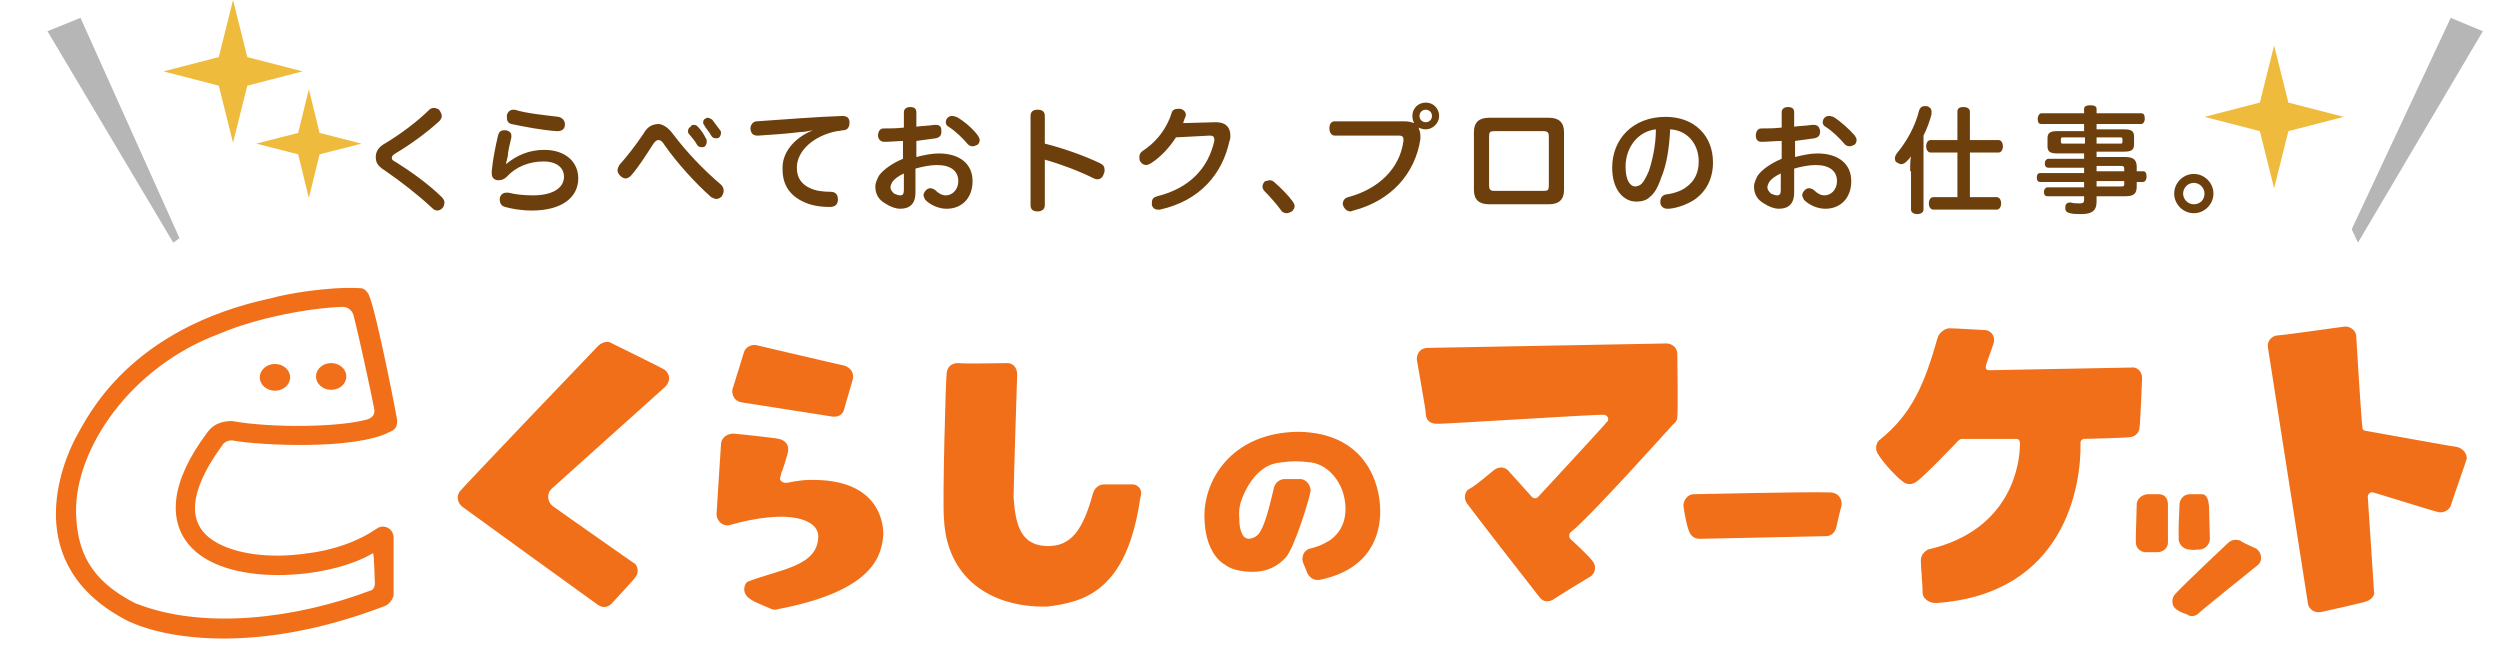 <svg height="653" viewBox="-3.4 .1 276.4 73.2" width="2500" xmlns="http://www.w3.org/2000/svg"><g fill="#f06f18"><ellipse cx="25.5" cy="42.4" rx="1.7" ry="1.5"/><ellipse cx="31.8" cy="42.3" rx="1.7" ry="1.5"/><path d="m234.5 48.1c.1-.3.3-5.5.3-5.6 0-.9-.7-1.3-1.2-1.2-.2 0-15.8.3-15.9.3-.3 0-.5-.1-.4-.5 0-.2.9-2.5.9-2.7.1-1-.7-1.3-1-1.3s-3.3-.2-4-.2c-.4 0-1.1.4-1.3 1-1.5 5.3-2.9 8.6-6.5 11.5-.2.1-.7.8-.2 1.6.6 1 2 2.5 2.8 3.1.5.4 1.1.3 1.5 0 .8-.5 4.6-4.5 4.6-4.5.2-.2.3-.3.5-.3h6.2c.4.1.3.6.3.7 0 1.7-.7 9.5-10.3 11.7-.2.1-.8.5-.8 1.2 0 .8.2 2.7.2 3.7 0 .4.5 1.1 1.5 1.1 14.5-1 16.3-13.2 16.2-18 0-.3.2-.3.3-.4.1 0 4.5-.1 5.3-.2.7-.1 1-.7 1-1m35.6 2.1c-.3 0-10.1-1.8-10.2-1.8-.2 0-.4-.1-.4-.4-.1-.4-.7-10.1-.7-10.3-.1-.7-.8-1-1.2-1-.2 0-6.3.9-7.6 1-.5 0-1.2.5-1.1 1.3 0 .1 4.5 28.7 4.5 28.8 0 .2.4 1.1 1.5.9.1 0 4.9-1.1 5.1-1.2.7-.3.9-.8.8-1.1 0-.2-.7-10.4-.7-10.6 0-.4.4-.6.6-.5.1 0 7.1 2.2 7.3 2.2.3.1 1.1 0 1.4-.7 0-.1 1.8-5.2 1.8-5.3 0-.8-.7-1.2-1.1-1.3m-88.6-11.6c.4 0 1.2.3 1.2 1.2 0 1.2.1 5.8 0 7 0 .2 0 .5-.5.9-.1.1-9.4 10.5-11.5 12.1-.2.3-.1.6 0 .7s2 1.8 2.5 2.5c.6.8.1 1.5-.2 1.7-.2.1-4.1 2.5-4.2 2.6-.5.3-1.1.3-1.5-.2-.1-.1-8.1-10.4-8.2-10.6-.5-.8 0-1.5.3-1.6.8-.4 2.8-2.2 2.9-2.2.6-.4 1.2-.1 1.4.1s2.5 2.8 2.7 3c.1.1.4.3.7 0 0 0 7.7-8.3 7.7-8.4.2-.1.3-.7-.3-.8-.5-.1-18.7 1.1-18.8 1-.8 0-1.2-.5-1.2-1.2 0-.4-1-5.9-1-6 0-.5.2-1.2 1.1-1.3zm-104.7 5.1c-.1.2-.1 1.3 1 1.5.1 0 10.1 1.6 10.2 1.6.8.1 1.2-.4 1.3-.8 0-.1 1-3.4 1-3.5.1-1-.7-1.3-.9-1.4-.1 0-9.9-2.3-9.9-2.3-.3-.1-1.1 0-1.4.7zm-7.7-2.2c-.1-.1-5.4-2.7-5.8-2.9-.4-.3-1-.2-1.5.2-.6.6-15.3 16-15.5 16.3-.3.3-.6 1.1.2 1.8.1.1 15.2 11 15.2 11 .7.5 1.3.1 1.5-.1.1-.1 2.7-2.9 2.7-3 .6-.8 0-1.6-.2-1.6 0 0-9-6.3-9.1-6.4-.5-.4-.7-1.3-.1-1.9l12.7-11.4c1.1-1.1 0-2-.1-2m52.6 12.9h-3.3c-.4 0-1 .3-1.2 1-1.1 4-2.4 6.1-5.4 5.9-2.5-.2-3.3-2-3.5-5.5 0-1.7.4-13.5.4-13.7 0-.5-.2-1.2-1-1.3-.2 0-5.1.1-5.6 0-.5 0-1.2.2-1.3 1.1-.1.3-.5 14.9-.3 16.4.3 6.4 5 9.9 11.5 9.8 4.2-.5 9-1.7 10.5-12.2.4-1.1-.5-1.5-.8-1.5m-28 5.6c-.2 2.2-.8 6.3-11.9 8.4-.3.1-.6 0-.8-.1s-1.8-.7-2.3-1.1c-1-.7-.5-1.8-.2-1.9 3.6-1.4 7.9-1.7 7.9-5.1 0-1.8-3.1-3.2-10.1-1.2-1 0-1.3-.9-1.3-1.2 0-.2.5-7.9.5-7.9 0-.4.3-1.1 1.3-1.2.3 0 4.9.5 5.2.6.5.1 1.2.5 1 1.5 0 .1-.6 2.1-.7 2.2-.1.2-.1.6-.2.7 0 .4.5.6.9.5.1 0 1.3-.3 2.4-.3 8.1-.2 8.3 5.2 8.3 6.1zm55.7-2.6c0 2.4-.9 6.5-6.8 7.7-.8.1-1.2-.4-1.4-.8-.1-.4-.4-.9-.5-1.3-.1-.5.1-1.2.8-1.4 1.3-.3 1.8-.7 2.2-.9.6-.4 1.9-1.5 1.8-3.8-.1-2.7-2-4.9-4.2-5-1.7-.2-2.7 0-3.5.1-2.1.4-3.2 2.5-3.5 3.1-.6 1.2-.8 2-.7 3.1 0 .4 0 1.2.4 1.9.3.5.9.5 1.5.1 1-.6 1.8-4.8 2-5.5.2-.6.7-.9 1.2-.9h1.7c.8 0 1.2.8 1.2 1.3-.1.8-1.8 6.4-2.8 7.5-.3.3-1.4 1.6-3.7 1.6-1.3 0-2.5-.3-3.1-.8-.9-.5-2.2-2-2.3-5.1-.2-4.2 2.9-9.7 10.5-9.8 7.5.1 9.2 5.7 9.2 8.9zm87.1 4.6c.6 0 1.2-.4 1.2-1.1v-4.2c0-.4-.1-1.1-.9-1.2h-1.4c-.2 0-1.1.2-1.2 1.1 0 .1-.1 3.5-.1 3.6v.7c0 .7.6 1.1 1.1 1.1m3.7-3v1.6c.1.7.7 1.1 1.2 1.1 0 0 .5.1.9 0h.3c.8-.1 1.1-.8 1.1-1.2 0-.1-.1-3.5-.1-3.7-.1-.9-.3-1.2-.7-1.3h-1.4c-1 0-1.2.9-1.2 1.1s-.1 2.4-.1 2.4zm8.7 2.6c.6.4.8 1.4.1 1.9-.1.1-6.5 5.2-6.5 5.3-.5.5-1.1.4-1.3.2 0 0-.9-.3-1.1-.5-.8-.4-.7-1.4-.3-1.8 1-1.1 6-5.8 6-5.8.5-.4 1-.3 1.3-.2.2.2 1.8.9 1.8.9zm-208.8-1.3c-.1-1.1-1.2-1.4-1.8-1-2.2 1.5-4.9 2.5-8.4 2.9-3.1.4-6.9.2-9.5-1.2-3-1.6-4-4.8.5-11 .3-.5 1-.6 1.3-.5 2.8.5 13.5 1.1 17.5-1 .8-.3.8-.9.8-1.3 0-.2-2.4-12.5-3.2-14.1-.4-.7-.8-.7-1-.7-3.6-.2-8.5.7-9.8 1.1-16.1 3.4-20.7 13.3-22 15.6-1.4 2.6-6.6 14.4 6 20.7 4.7 2.1 14.9 3.5 28.7-1.8.6-.3.9-1 .9-1.2zm-2.1 5.2c0 .5-.3.8-.5.8-8.2 3.1-18.7 4.5-26.4 1.4-5.1-2.6-6.5-5.9-6.6-10.2-.1-7.1 6.1-16.3 16.1-20 4.2-1.8 10.2-2.9 13.8-3 .5 0 1 .3 1.2.9.5 1.9 1.9 8.3 2.3 10.4.1.5.1 1-.7 1.3-3.1.9-10.7 1-15.2.2-.5 0-1.9 0-2.8 1.3-4.2 5.6-4.3 9.8-2.1 12.5 4 4.9 15.7 4 20.7 1 .1.1.2 3.1.2 3.4zm146.7-8.6c-.1-.7.5-1.4 1.1-1.4.5 0 12.8-.3 15.4-.2 1.1.1 1.3 1 1.2 1.5-.1.3-.6 2.5-.6 2.5-.2.7-.8.9-1.1.9s-14.1.3-14.2.3c-.8 0-1.1-.6-1.2-.9-.3-.7-.6-2.6-.6-2.7z"/></g><path d="m44.2 13.1c0 .2-.1.4-.3.6-1.3 1.2-3.2 2.6-4.9 3.6-.3.2-.4.3-.4.5s.1.3.5.5c1.6 1 3.7 2.5 5.1 3.9.2.2.3.4.3.6s-.1.5-.2.6c-.2.2-.4.3-.6.3s-.4-.1-.6-.3c-1.5-1.4-3.4-2.9-5.3-4.2-.8-.5-1-.9-1-1.5s.3-1.1 1-1.5c1.7-1 3.7-2.5 5-3.8.1-.1.3-.2.5-.2s.5.1.6.2c.2.3.3.5.3.7zm7.2 5.4c1.2-1 2.6-1.6 4.3-1.6 2.3 0 3.8 1.3 3.8 3.2 0 2.1-1.8 3.6-5.2 3.6-1.2 0-2.3-.2-3-.4-.4-.1-.6-.4-.6-.8v-.2c.1-.4.4-.6.7-.6h.3c.7.2 1.8.3 2.7.3 2.2 0 3.5-.8 3.5-2.1 0-.9-.7-1.7-2.3-1.7s-3.1.6-4.1 1.7c-.3.3-.6.4-.9.4h-.2c-.4-.1-.6-.3-.6-.8v-.2c.1-1.2.4-2.7.7-4 .1-.4.3-.6.7-.6h.2c.4.1.6.3.6.6v.2c-.2.8-.4 1.7-.4 2.1-.1.5-.2.7-.2.9zm5.9-5.3c.4.1.7.4.7.8v.1c0 .5-.4.7-.8.7h-.1c-1.6-.1-3.7-.5-5.1-.8-.4-.1-.5-.4-.5-.7v-.3c.1-.4.4-.6.7-.6h.2c1.2.4 3.3.6 4.9.8zm12.8 1.9c1.5 2 3.4 4 5.4 5.7.2.2.3.4.3.7 0 .2-.1.4-.2.6-.2.2-.4.3-.6.3s-.4-.1-.6-.2c-1.8-1.6-3.8-3.8-5.2-5.8-.3-.5-.5-.6-.7-.6s-.4.1-.7.6c-.7 1.1-1.6 2.5-2.4 3.4-.2.2-.4.3-.6.3s-.4-.1-.6-.3-.3-.4-.3-.6.1-.4.2-.6c.9-1 1.9-2.3 2.7-3.5.5-.9 1.1-1.1 1.8-1.1.4.1.9.3 1.5 1.1zm2.4-1c.2 0 .3.1.4.2.4.4.7.9.9 1.3.1.1.1.2.1.4s-.1.4-.2.5-.2.1-.4.1-.4-.1-.5-.3c-.2-.4-.6-.8-.9-1.2-.1-.1-.1-.2-.1-.3 0-.2.1-.4.3-.5.1-.2.2-.2.4-.2zm1.5-.8c.2 0 .3.1.5.2l.9 1.2c.1.1.1.2.1.3 0 .2-.1.4-.2.5s-.2.1-.4.1-.4-.1-.5-.3c-.2-.4-.6-.8-.8-1.2-.1-.1-.1-.2-.1-.3 0-.2.1-.4.3-.4 0-.1.1-.1.2-.1zm11.8 1.4c-.5.1-1 .2-1.4.2-1.6.2-3.2.3-4.7.4h-.1c-.5 0-.7-.2-.8-.7v-.1c0-.4.3-.8.7-.8 3-.2 6.6-.5 9.6-.6.6 0 .8.3.8.7v.1c0 .4-.2.8-.7.8-.2 0-.4.1-.7.1-2.6.5-4.5 2.2-4.5 4.1 0 1.2.6 1.9 1.5 2.3.6.3 1.5.4 2.3.4.5 0 .8.3.8.8v.1c0 .5-.3.8-.9.8-1.2 0-2.2-.2-3-.6-1.5-.7-2.3-1.9-2.3-3.6-.1-1.8 1.2-3.5 3.4-4.4zm10.3 1.2c-.7 0-1.6.1-2.3.1-.4 0-.7-.3-.7-.7s.2-.8.6-.8c.7 0 1.5 0 2.3-.1v-1.7c0-.4.3-.6.7-.6.5 0 .7.2.7.6v1.6c.7-.1 1.4-.1 2-.2h.2c.4 0 .6.2.6.6v.2c0 .4-.2.6-.6.7-.7.1-1.4.2-2.2.3v1.8c.8-.2 1.7-.4 2.5-.4 2.4 0 3.8 1.2 3.8 3.1s-1.2 3.1-2.9 3.1c-.9 0-1.8-.4-2.4-1-.1-.2-.2-.4-.2-.5 0-.2.1-.4.3-.6s.4-.2.5-.2.4.1.5.2c.4.4.8.6 1.2.6.7 0 1.4-.6 1.4-1.6 0-1.1-.8-1.8-2.4-1.8-.8 0-1.7.2-2.4.4v2.7c0 1.2-.6 1.8-1.7 1.8-.5 0-1.1-.2-1.7-.6-.7-.4-1.1-1-1.1-1.9 0-.4.2-.8.4-1.2.5-.7 1.5-1.4 2.7-1.9v-2zm0 3.6c-.7.3-1.2.7-1.4 1-.1.2-.2.4-.2.6 0 .3.2.5.4.7.2.1.5.2.7.2.3 0 .4-.2.4-.6v-1.9zm8.2-4.2c.1.2.2.3.2.5s-.1.4-.2.5c-.2.1-.4.2-.6.2s-.4-.1-.5-.2c-.6-.7-1.4-1.5-2.2-2-.2-.1-.3-.3-.3-.5s.1-.4.2-.5c.2-.2.4-.2.6-.2.1 0 .3.1.4.1.9.5 1.9 1.4 2.4 2.1zm7.5 7.8c0 .5-.4.7-.8.7-.5 0-.8-.2-.8-.7v-10c0-.5.3-.7.8-.7s.8.2.8.7v3.1c2 .5 4.3 1.3 6.2 2.2.4.2.5.4.5.8 0 .1 0 .2-.1.4-.1.4-.4.6-.7.6-.1 0-.2 0-.4-.1-1.6-.8-3.7-1.6-5.5-2.1zm14.7-7.6c-.7 1.1-1.7 2.2-2.8 2.9-.2.1-.4.2-.5.2-.3 0-.5-.1-.7-.4-.1-.1-.1-.3-.1-.5 0-.3.1-.5.4-.7.6-.4 1.2-.9 1.7-1.5.6-.7 1.2-1.7 1.5-2.7.1-.4.4-.5.7-.5h.3c.4.1.6.4.6.6v.2c-.1.2-.2.5-.3.8l3.7-.1c1.1 0 1.6.6 1.6 1.5 0 .2 0 .4-.1.6-.8 3.7-3.3 6.7-7.8 7.7h-.2c-.4 0-.6-.2-.7-.5v-.3c0-.4.2-.6.6-.7 3.6-.9 5.7-3.1 6.4-6.2v-.2c0-.2-.1-.4-.5-.4zm10.5 4.8c.2 0 .4.1.5.2.7.6 1.6 1.5 2.1 2.2.1.2.2.3.2.5s-.1.4-.3.6c-.2.1-.4.2-.6.2s-.5-.1-.6-.3c-.5-.7-1.3-1.6-1.9-2.2-.1-.1-.2-.3-.2-.5s.1-.4.3-.6c.2 0 .4-.1.5-.1zm15.1-6.6c.5 0 .8.1 1.1.2-.1-.2-.2-.5-.2-.8 0-.9.7-1.5 1.5-1.5.9 0 1.5.7 1.5 1.5s-.7 1.5-1.5 1.5c-.3 0-.6-.1-.8-.2.1.3.2.6.2.9v.4c-.6 3.9-3.3 6.9-7.5 8-.1 0-.2.1-.3.1-.4 0-.6-.2-.8-.5 0-.1-.1-.2-.1-.3 0-.4.2-.7.6-.8 3.4-.9 5.8-3.2 6.2-6.3v-.2c0-.3-.2-.4-.5-.4h-7.2c-.4 0-.6-.4-.6-.8 0-.5.2-.8.6-.8zm1.7-.6c0 .4.3.7.7.7s.7-.3.7-.7-.3-.7-.7-.7-.7.3-.7.7zm16.2 8.3c0 1.1-.6 1.6-1.7 1.6h-6.7c-1.1 0-1.7-.5-1.7-1.6v-6.5c0-1.1.6-1.6 1.7-1.6h6.7c1.1 0 1.7.5 1.7 1.6zm-2.3.1c.5 0 .6-.1.6-.6v-5.5c0-.4-.1-.6-.6-.6h-5.5c-.5 0-.6.1-.6.6v5.5c0 .4.1.6.6.6zm13.2-1.5c-.4 1.2-.8 1.8-1.3 2.2-.4.4-1 .5-1.5.5-1.4 0-2.7-1.3-2.7-3.8 0-3.2 2.3-5.7 6-5.7 3.2 0 5.3 2.1 5.3 5.1 0 1.9-.8 3.3-2.1 4.2-.8.5-1.8.9-2.8 1h-.2c-.4 0-.7-.2-.8-.6v-.2c0-.4.2-.7.6-.8.9-.1 1.8-.4 2.4-.9.8-.6 1.3-1.5 1.3-2.8 0-2-1.3-3.5-3.2-3.6-.1 2.1-.4 4-1 5.4zm-4-1.2c0 1.5.5 2.2 1.1 2.2.2 0 .5-.1.7-.3s.5-.7.8-1.4c.4-1.2.8-2.9.8-4.7-1.9.2-3.4 1.9-3.4 4.2zm17.5-2.9c-.7 0-1.6.1-2.3.1-.4 0-.6-.3-.6-.7s.2-.8.6-.8c.7 0 1.5 0 2.3-.1v-1.7c0-.4.3-.6.7-.6.5 0 .7.2.7.6v1.6c.7-.1 1.4-.1 2-.2h.2c.4 0 .6.2.7.6v.2c0 .4-.2.6-.6.7-.7.1-1.4.2-2.2.3v1.8c.8-.2 1.7-.4 2.5-.4 2.4 0 3.8 1.2 3.8 3.1s-1.2 3.1-2.9 3.1c-.9 0-1.8-.4-2.4-1-.1-.2-.2-.4-.2-.5 0-.2.1-.4.3-.6s.4-.2.5-.2.4.1.5.2c.4.4.8.6 1.2.6.7 0 1.4-.6 1.4-1.6 0-1.1-.8-1.8-2.4-1.8-.8 0-1.7.2-2.4.4v2.7c0 1.2-.6 1.8-1.7 1.8-.5 0-1.1-.2-1.7-.6-.7-.4-1.1-1-1.1-1.9 0-.4.2-.8.4-1.2.5-.7 1.5-1.4 2.7-1.9zm0 3.6c-.7.3-1.2.7-1.4 1-.1.2-.2.4-.2.6 0 .3.2.5.4.7.2.1.5.2.7.2.3 0 .4-.2.4-.6v-1.9zm8.2-4.2c.1.2.2.3.2.5s-.1.4-.2.5c-.2.1-.4.2-.6.2s-.4-.1-.5-.2c-.6-.7-1.4-1.5-2.2-2-.2-.1-.3-.3-.3-.5s.1-.4.2-.5c.2-.2.4-.2.6-.2.1 0 .3.1.4.1.8.5 1.8 1.4 2.4 2.1zm6.2 4c0-.6 0-1.2.1-1.7-.1.2-.3.4-.5.6s-.4.3-.6.3-.3-.1-.5-.2-.2-.3-.2-.5.1-.3.2-.5c1.1-1.3 2.1-3.1 2.5-4.8.1-.3.3-.5.6-.5h.3c.3.1.5.3.5.6v.3c-.2.8-.5 1.6-.9 2.4v8.3c0 .3-.3.5-.7.5s-.7-.2-.7-.5v-4.3zm9.7 2.9c.3 0 .5.3.5.7s-.2.7-.5.7h-7.1c-.3 0-.5-.3-.5-.7s.2-.7.5-.7h2.7v-5h-3c-.3 0-.5-.3-.5-.7s.2-.7.5-.7h3v-3.2c0-.4.3-.5.7-.5s.7.2.7.5v3.2h3.2c.3 0 .5.3.5.7s-.2.7-.5.7h-3.2v5zm15.7-1.2c0 .8-.3 1.1-1.3 1.1h-3.2v.6c0 1-.5 1.4-1.7 1.4-.4 0-.9 0-1.3-.1-.3-.1-.5-.2-.5-.5v-.2c0-.4.3-.5.5-.5h.1c.3.1.7.1 1 .1.4 0 .5-.1.5-.4v-.4h-4.1c-.3 0-.4-.2-.4-.5s.2-.5.4-.5h4.1v-.6h-4.9c-.3 0-.4-.2-.4-.5s.1-.5.4-.5h4.9v-.6h-4c-.3 0-.4-.2-.4-.5s.2-.5.4-.5h4v-.6h-3c-.8 0-1.1-.2-1.1-.8v-.9c0-.6.3-.8 1.1-.8h3v-.8h-4.8c-.3 0-.4-.2-.4-.6 0-.3.2-.6.4-.6h4.8v-.5c0-.3.3-.4.7-.4s.7.1.7.4v.5h5c.3 0 .4.2.4.6s-.2.6-.4.6h-5v.6h3.1c.8 0 1.1.2 1.1.8v.9c0 .6-.3.8-1.1.8h-3.1v.6h3.2c.9 0 1.3.3 1.3 1.1v.5h.7c.3 0 .4.2.4.6s-.2.6-.4.6h-.7zm-8.2-5.5c-.2 0-.3 0-.3.2v.3c0 .2.1.2.3.2h2.4v-.7zm6.3.7c.2 0 .3 0 .3-.2v-.3c0-.2-.1-.2-.3-.2h-2.6v.7zm.5 2.8c0-.2-.1-.3-.3-.3h-2.8v.6h3.1zm0 1.4h-3.1v.6h2.8c.3 0 .3-.1.3-.3zm10 1.4c0 1.2-1 2.2-2.2 2.2s-2.2-1-2.2-2.2 1-2.2 2.2-2.2 2.2 1 2.2 2.2zm-3.4 0c0 .6.5 1.2 1.2 1.2s1.2-.5 1.2-1.2c0-.6-.5-1.2-1.2-1.2s-1.2.6-1.2 1.2z" fill="#6d3f0c"/><path d="m29.3 10.1 1.2 4.9 4.7 1.2-4.7 1.2-1.2 4.9-1.2-4.9-4.7-1.2 4.7-1.2zm220.3-4.9 1.6 6.4 6.2 1.6-6.2 1.6-1.6 6.4-1.6-6.4-6.2-1.6 6.2-1.6zm-228.8-5.1 1.6 6.4 6.2 1.6-6.2 1.6-1.6 6.4-1.6-6.4-6.2-1.6 6.2-1.6z" fill="#efbb3c"/><path d="m273 3.6-3.6-1.5-11.1 23.7.7 1.5zm-273 0 3.7-1.5 11.1 24.7-.7.5z" fill="#b6b6b6"/></svg>